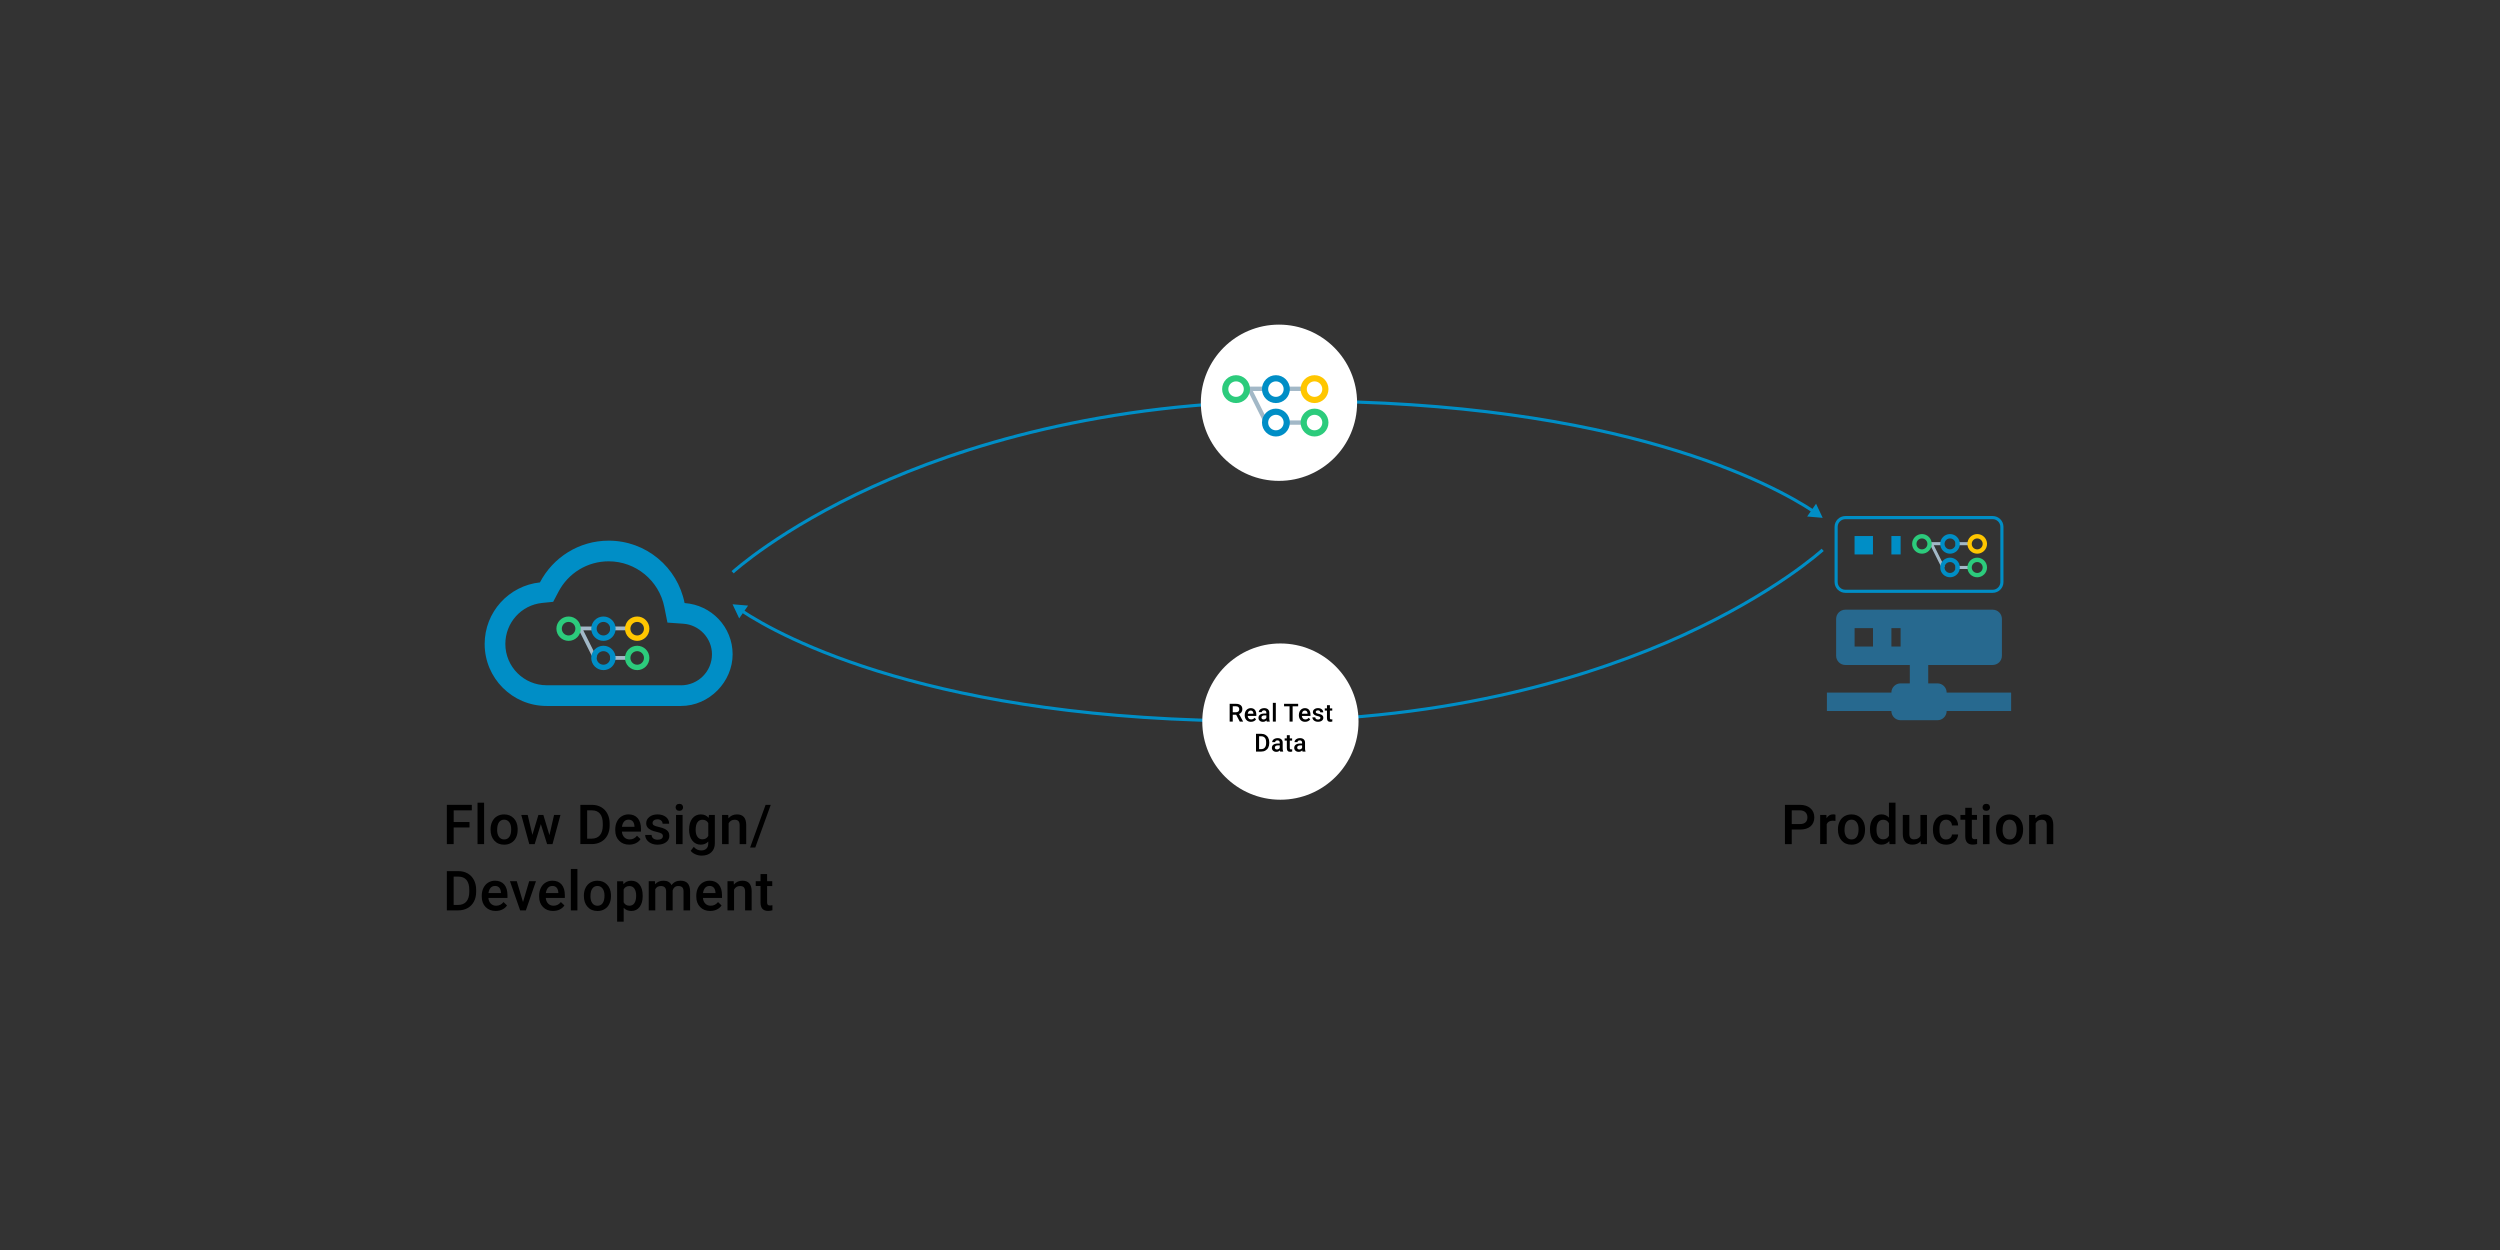 <?xml version="1.0" encoding="UTF-8"?>
<svg id="a" data-name="Layer 1" xmlns="http://www.w3.org/2000/svg" viewBox="0 0 800 400">
  <rect x="0" y="0" width="800" height="400" fill="#333333" stroke="none"/>
  <defs>
    <style>
      .b {
        fill: #008ec6;
      }

      .c {
        fill: #fff;
      }

      .d {
        fill: #ffc600;
      }

      .e {
        fill: #a2b8c7;
      }

      .f {
        fill: #2ccb7c;
      }

      .g {
        fill: #27698f;
      }
    </style>
  </defs>
  <g>
    <path class="b" d="m402.3,231.23c-103.79,0-152.71-27.07-165.23-35.37l.55-.83c12.46,8.26,61.17,35.2,164.68,35.2,62.73,0,108.49-14.86,135.84-27.32,29.63-13.5,44.62-27.18,44.77-27.32l.68.73c-.15.14-15.23,13.9-44.98,27.47-27.44,12.51-73.37,27.43-136.3,27.43Z"/>
    <polygon class="b" points="239.39 193.79 234.42 193.37 236.54 197.88 239.39 193.79"/>
  </g>
  <g>
    <path d="m150.23,264.79h-5.06v5.33h-2.18v-12.57h7.99v1.76h-5.8v3.74h5.06v1.74Z"/>
    <path d="m154.91,270.12h-2.1v-13.26h2.1v13.26Z"/>
    <path d="m156.98,265.36c0-.92.18-1.74.54-2.47.36-.73.87-1.3,1.53-1.69s1.41-.59,2.26-.59c1.26,0,2.28.41,3.07,1.22.79.81,1.21,1.89,1.27,3.23v.49c0,.92-.17,1.74-.52,2.47-.35.73-.86,1.29-1.52,1.68-.66.4-1.42.6-2.28.6-1.32,0-2.37-.44-3.16-1.32-.79-.88-1.19-2.05-1.19-3.51v-.1Zm2.1.18c0,.96.2,1.71.6,2.26.4.54.95.82,1.66.82s1.26-.28,1.65-.83.59-1.36.59-2.43c0-.94-.2-1.69-.61-2.24-.41-.55-.96-.83-1.65-.83s-1.23.27-1.63.82c-.4.54-.6,1.36-.6,2.44Z"/>
    <path d="m175.82,267.23l1.48-6.45h2.05l-2.55,9.34h-1.73l-2-6.41-1.97,6.41h-1.73l-2.56-9.34h2.05l1.51,6.38,1.92-6.38h1.58l1.94,6.45Z"/>
    <path d="m185.71,270.12v-12.57h3.71c1.11,0,2.1.25,2.96.74.86.5,1.53,1.2,2,2.11.47.91.71,1.95.71,3.12v.63c0,1.19-.24,2.24-.71,3.14-.48.9-1.15,1.6-2.03,2.09-.88.49-1.88.73-3.02.73h-3.62Zm2.18-10.81v9.06h1.42c1.15,0,2.02-.36,2.64-1.07.61-.72.93-1.75.94-3.09v-.7c0-1.36-.3-2.41-.89-3.12-.59-.72-1.45-1.08-2.58-1.08h-1.53Z"/>
    <path d="m201.35,270.29c-1.33,0-2.41-.42-3.23-1.26-.83-.84-1.24-1.95-1.24-3.35v-.26c0-.93.18-1.77.54-2.5.36-.73.86-1.31,1.52-1.71s1.38-.61,2.18-.61c1.27,0,2.25.41,2.95,1.22.69.81,1.04,1.96,1.04,3.44v.85h-6.1c.06.77.32,1.38.77,1.83.45.45,1.02.67,1.71.67.96,0,1.74-.39,2.35-1.17l1.13,1.08c-.37.56-.87.99-1.5,1.3s-1.33.46-2.1.46Zm-.25-8c-.58,0-1.04.2-1.39.6-.35.4-.58.96-.68,1.68h4v-.16c-.05-.7-.23-1.23-.56-1.59-.33-.36-.78-.54-1.36-.54Z"/>
    <path d="m212.13,267.58c0-.37-.15-.66-.46-.85-.31-.2-.82-.37-1.53-.52-.71-.15-1.31-.34-1.79-.57-1.05-.51-1.57-1.24-1.57-2.2,0-.81.34-1.48,1.02-2.02.68-.54,1.54-.81,2.59-.81,1.12,0,2.02.28,2.71.83.69.55,1.03,1.27,1.03,2.15h-2.1c0-.4-.15-.74-.45-1.01-.3-.27-.7-.4-1.19-.4-.46,0-.84.11-1.13.32-.29.21-.44.5-.44.85,0,.32.13.57.41.75.27.18.82.36,1.64.54.82.18,1.47.4,1.94.65s.82.55,1.04.9c.23.35.34.78.34,1.28,0,.84-.35,1.52-1.04,2.04-.7.52-1.61.78-2.74.78-.77,0-1.45-.14-2.05-.42-.6-.28-1.06-.66-1.4-1.14-.33-.48-.5-1-.5-1.56h2.04c.03.49.22.88.56,1.14s.8.4,1.37.4.97-.11,1.26-.32.43-.48.43-.82Z"/>
    <path d="m216.2,258.35c0-.32.1-.59.31-.8.2-.21.5-.32.88-.32s.67.11.88.32c.21.21.31.48.31.8s-.1.58-.31.79c-.21.21-.5.32-.88.32s-.67-.11-.88-.32c-.2-.21-.31-.47-.31-.79Zm2.23,11.77h-2.1v-9.34h2.1v9.34Z"/>
    <path d="m220.52,265.38c0-1.45.34-2.61,1.02-3.47s1.59-1.3,2.71-1.3c1.06,0,1.9.37,2.51,1.11l.1-.94h1.89v9.06c0,1.23-.38,2.19-1.14,2.9-.76.71-1.79,1.06-3.09,1.06-.68,0-1.35-.14-2.01-.43-.65-.28-1.15-.66-1.49-1.12l.99-1.26c.64.77,1.44,1.15,2.38,1.15.7,0,1.25-.19,1.65-.57.4-.38.6-.93.6-1.66v-.63c-.6.67-1.41,1.01-2.42,1.01-1.09,0-1.99-.43-2.68-1.3s-1.04-2.07-1.04-3.61Zm2.09.18c0,.94.19,1.68.57,2.21s.91.81,1.59.81c.85,0,1.47-.36,1.88-1.09v-4.11c-.4-.71-1.02-1.06-1.86-1.06-.69,0-1.23.27-1.61.82s-.57,1.35-.57,2.42Z"/>
    <path d="m233.04,260.78l.06,1.08c.69-.83,1.6-1.25,2.72-1.25,1.95,0,2.94,1.11,2.97,3.34v6.17h-2.1v-6.05c0-.59-.13-1.03-.38-1.32-.26-.29-.67-.43-1.26-.43-.85,0-1.48.38-1.89,1.15v6.65h-2.1v-9.34h1.98Z"/>
    <path d="m241.69,271.2h-1.65l4.95-13.65h1.65l-4.95,13.65Z"/>
    <path d="m142.99,291.33v-12.57h3.71c1.11,0,2.1.25,2.96.74.86.5,1.53,1.2,2,2.11.47.91.71,1.95.71,3.12v.63c0,1.19-.24,2.24-.71,3.14-.48.9-1.15,1.6-2.03,2.09-.88.49-1.88.73-3.02.73h-3.62Zm2.18-10.81v9.06h1.42c1.15,0,2.02-.36,2.64-1.07.61-.72.93-1.75.94-3.09v-.7c0-1.36-.3-2.41-.89-3.12-.59-.72-1.45-1.08-2.58-1.08h-1.53Z"/>
    <path d="m158.63,291.51c-1.33,0-2.41-.42-3.23-1.26-.83-.84-1.24-1.95-1.24-3.35v-.26c0-.93.18-1.77.54-2.5.36-.73.86-1.31,1.52-1.71s1.38-.61,2.18-.61c1.27,0,2.25.41,2.95,1.22.69.81,1.04,1.96,1.04,3.44v.85h-6.1c.06.77.32,1.38.77,1.83.45.45,1.02.67,1.71.67.96,0,1.74-.39,2.35-1.17l1.13,1.08c-.37.56-.87.99-1.5,1.3s-1.33.46-2.1.46Zm-.25-8c-.58,0-1.04.2-1.39.6-.35.4-.58.96-.68,1.68h4v-.16c-.05-.7-.23-1.23-.56-1.59-.33-.36-.78-.54-1.36-.54Z"/>
    <path d="m167.36,288.67l1.98-6.68h2.17l-3.24,9.34h-1.82l-3.26-9.34h2.18l2,6.68Z"/>
    <path d="m176.99,291.51c-1.33,0-2.41-.42-3.23-1.26-.83-.84-1.24-1.95-1.24-3.35v-.26c0-.93.18-1.77.54-2.5.36-.73.86-1.31,1.52-1.71s1.38-.61,2.18-.61c1.27,0,2.25.41,2.95,1.22.69.81,1.04,1.96,1.04,3.44v.85h-6.1c.06.77.32,1.38.77,1.83.45.45,1.02.67,1.71.67.96,0,1.74-.39,2.35-1.17l1.13,1.08c-.37.56-.87.99-1.5,1.3s-1.33.46-2.1.46Zm-.25-8c-.58,0-1.04.2-1.39.6-.35.4-.58.96-.68,1.68h4v-.16c-.05-.7-.23-1.23-.56-1.59-.33-.36-.78-.54-1.36-.54Z"/>
    <path d="m184.77,291.33h-2.1v-13.26h2.1v13.26Z"/>
    <path d="m186.84,286.58c0-.92.18-1.74.54-2.47.36-.73.87-1.3,1.53-1.69s1.41-.59,2.26-.59c1.26,0,2.28.41,3.07,1.22.79.81,1.21,1.89,1.27,3.23v.49c0,.92-.17,1.74-.52,2.47-.35.73-.86,1.29-1.52,1.68-.66.4-1.42.6-2.28.6-1.32,0-2.37-.44-3.16-1.32-.79-.88-1.19-2.05-1.19-3.51v-.1Zm2.1.18c0,.96.2,1.71.6,2.26.4.54.95.82,1.66.82s1.26-.28,1.65-.83.59-1.36.59-2.43c0-.94-.2-1.69-.61-2.24-.41-.55-.96-.83-1.65-.83s-1.23.27-1.63.82c-.4.54-.6,1.36-.6,2.44Z"/>
    <path d="m205.66,286.76c0,1.44-.33,2.6-.98,3.46-.66.86-1.54,1.29-2.64,1.29-1.02,0-1.84-.34-2.46-1.01v4.43h-2.1v-12.93h1.93l.09.95c.62-.75,1.45-1.12,2.51-1.12,1.14,0,2.03.42,2.68,1.27.65.85.97,2.03.97,3.54v.13Zm-2.09-.18c0-.93-.19-1.67-.56-2.22s-.9-.82-1.59-.82c-.86,0-1.47.35-1.85,1.06v4.14c.38.73,1,1.09,1.86,1.09.67,0,1.19-.27,1.57-.81s.57-1.35.57-2.45Z"/>
    <path d="m209.58,281.99l.06.98c.66-.77,1.55-1.15,2.69-1.15,1.25,0,2.1.48,2.56,1.43.68-.96,1.63-1.43,2.87-1.43,1.03,0,1.8.29,2.3.85.5.57.76,1.41.77,2.52v6.14h-2.1v-6.08c0-.59-.13-1.03-.39-1.3s-.69-.42-1.29-.42c-.48,0-.87.13-1.17.38s-.51.59-.63,1.01v6.41s-2.09,0-2.09,0v-6.15c-.03-1.1-.59-1.65-1.68-1.65-.84,0-1.44.34-1.79,1.03v6.77h-2.1v-9.34h1.98Z"/>
    <path d="m227.28,291.51c-1.33,0-2.41-.42-3.23-1.26-.83-.84-1.24-1.95-1.24-3.35v-.26c0-.93.18-1.77.54-2.5.36-.73.86-1.31,1.52-1.71s1.38-.61,2.18-.61c1.27,0,2.25.41,2.95,1.22.69.81,1.04,1.96,1.04,3.44v.85h-6.1c.06.77.32,1.38.77,1.83.45.45,1.02.67,1.71.67.96,0,1.74-.39,2.35-1.17l1.13,1.08c-.37.56-.87.99-1.5,1.3s-1.33.46-2.1.46Zm-.25-8c-.58,0-1.04.2-1.39.6-.35.4-.58.96-.68,1.68h4v-.16c-.05-.7-.23-1.23-.56-1.59-.33-.36-.78-.54-1.36-.54Z"/>
    <path d="m234.78,281.99l.06,1.08c.69-.83,1.6-1.25,2.72-1.25,1.95,0,2.94,1.11,2.97,3.34v6.17h-2.1v-6.05c0-.59-.13-1.03-.38-1.32-.26-.29-.67-.43-1.26-.43-.85,0-1.48.38-1.89,1.15v6.65h-2.1v-9.34h1.98Z"/>
    <path d="m245.47,279.72v2.27h1.65v1.55h-1.65v5.21c0,.36.07.61.21.77s.39.24.76.24c.24,0,.49-.03.73-.09v1.62c-.48.13-.94.2-1.38.2-1.61,0-2.42-.89-2.42-2.67v-5.29h-1.54v-1.55h1.54v-2.27h2.1Z"/>
  </g>
  <path class="b" d="m637.66,189.71h-47.15c-1.9,0-3.45-1.55-3.45-3.45v-17.68c0-1.9,1.55-3.45,3.45-3.45h47.15c1.9,0,3.45,1.55,3.45,3.45v17.68c0,1.9-1.55,3.45-3.45,3.45Zm-47.15-23.57c-1.35,0-2.45,1.1-2.45,2.45v17.68c0,1.35,1.1,2.45,2.45,2.45h47.15c1.35,0,2.45-1.1,2.45-2.45v-17.68c0-1.35-1.1-2.45-2.45-2.45h-47.15Z"/>
  <rect class="b" x="593.46" y="171.53" width="5.89" height="5.89"/>
  <rect class="b" x="605.25" y="171.53" width="2.95" height="5.89"/>
  <path class="g" d="m622.93,221.63c0-1.63-1.32-2.95-2.95-2.95h-2.95v-5.89h20.63c1.63,0,2.95-1.32,2.95-2.95v-11.79c0-1.63-1.32-2.95-2.95-2.95h-47.15c-1.63,0-2.95,1.32-2.95,2.95v11.79c0,1.63,1.32,2.95,2.95,2.95h20.63v5.89h-2.95c-1.63,0-2.95,1.32-2.95,2.95h-20.63v5.89h20.63c0,1.63,1.32,2.95,2.95,2.95h11.79c1.63,0,2.95-1.32,2.95-2.95h20.63v-5.89h-20.63Zm-23.57-14.73h-5.89v-5.89h5.89v5.89Zm8.84,0h-2.95v-5.89h2.95v5.89Z"/>
  <g>
    <path d="m573.36,265.46v4.66h-2.18v-12.57h4.81c1.4,0,2.52.37,3.35,1.1s1.24,1.7,1.24,2.9-.41,2.19-1.21,2.88c-.81.69-1.94,1.03-3.4,1.03h-2.6Zm0-1.76h2.62c.78,0,1.37-.18,1.78-.55.41-.37.61-.89.61-1.58s-.21-1.22-.62-1.63c-.42-.41-.98-.61-1.71-.63h-2.68v4.39Z"/>
    <path d="m587.34,262.69c-.28-.05-.56-.07-.85-.07-.96,0-1.61.37-1.94,1.1v6.39h-2.1v-9.34h2l.05,1.04c.51-.81,1.21-1.22,2.11-1.22.3,0,.55.04.74.12v1.97Z"/>
    <path d="m588.14,265.36c0-.92.18-1.74.54-2.47.36-.73.87-1.3,1.53-1.69s1.41-.59,2.26-.59c1.26,0,2.28.41,3.07,1.22.79.81,1.21,1.89,1.27,3.23v.49c0,.92-.17,1.74-.52,2.47-.35.73-.86,1.29-1.52,1.68-.66.4-1.42.6-2.28.6-1.32,0-2.37-.44-3.16-1.32-.79-.88-1.19-2.05-1.19-3.51v-.1Zm2.1.18c0,.96.2,1.71.6,2.26.4.54.95.82,1.66.82s1.26-.28,1.65-.83c.39-.55.59-1.36.59-2.43,0-.94-.2-1.69-.61-2.24-.41-.55-.96-.83-1.65-.83s-1.23.27-1.63.82c-.4.54-.6,1.36-.6,2.44Z"/>
    <path d="m598.38,265.38c0-1.44.33-2.59,1-3.47.67-.87,1.56-1.31,2.68-1.31.99,0,1.79.35,2.4,1.04v-4.78h2.1v13.26h-1.9l-.1-.97c-.63.76-1.46,1.14-2.51,1.14s-1.98-.44-2.65-1.32c-.68-.88-1.01-2.08-1.01-3.59Zm2.1.18c0,.95.18,1.69.55,2.22s.88.8,1.56.8c.86,0,1.49-.38,1.88-1.15v-3.99c-.39-.75-1.01-1.12-1.87-1.12-.68,0-1.2.27-1.57.81s-.55,1.35-.55,2.43Z"/>
    <path d="m614.59,269.2c-.62.73-1.49,1.09-2.62,1.09-1.01,0-1.78-.3-2.3-.89s-.78-1.45-.78-2.57v-6.05h2.1v6.03c0,1.19.49,1.78,1.48,1.78s1.71-.37,2.06-1.1v-6.71h2.1v9.34h-1.98l-.05-.92Z"/>
    <path d="m622.77,268.62c.52,0,.96-.15,1.3-.46.34-.3.53-.68.55-1.13h1.98c-.02.58-.2,1.12-.54,1.63-.34.5-.8.9-1.38,1.2-.58.29-1.21.44-1.88.44-1.31,0-2.34-.42-3.11-1.27-.77-.85-1.15-2.01-1.15-3.5v-.22c0-1.42.38-2.56,1.14-3.41s1.8-1.28,3.11-1.28c1.11,0,2.02.32,2.71.97s1.07,1.5,1.1,2.55h-1.98c-.02-.54-.21-.98-.55-1.32-.34-.34-.78-.52-1.31-.52-.68,0-1.2.25-1.57.74s-.56,1.24-.56,2.24v.34c0,1.01.18,1.77.55,2.27s.89.75,1.58.75Z"/>
    <path d="m630.99,258.51v2.27h1.65v1.55h-1.65v5.21c0,.36.07.61.21.77.14.16.39.24.75.24.24,0,.49-.03.73-.09v1.62c-.48.13-.94.2-1.38.2-1.61,0-2.42-.89-2.42-2.67v-5.29h-1.54v-1.55h1.54v-2.27h2.1Z"/>
    <path d="m634.42,258.35c0-.32.1-.59.31-.8s.5-.32.88-.32.67.11.88.32.31.48.31.8-.1.58-.31.79-.5.32-.88.32-.67-.11-.88-.32-.31-.47-.31-.79Zm2.23,11.77h-2.1v-9.34h2.1v9.34Z"/>
    <path d="m638.72,265.36c0-.92.18-1.74.54-2.47.36-.73.87-1.3,1.53-1.69s1.41-.59,2.26-.59c1.26,0,2.28.41,3.07,1.22.79.81,1.21,1.89,1.27,3.23v.49c0,.92-.17,1.74-.52,2.47-.35.73-.86,1.29-1.52,1.68-.66.4-1.42.6-2.28.6-1.32,0-2.37-.44-3.16-1.32-.79-.88-1.19-2.05-1.19-3.51v-.1Zm2.1.18c0,.96.2,1.71.6,2.26.4.54.95.82,1.66.82s1.26-.28,1.65-.83c.39-.55.59-1.36.59-2.43,0-.94-.2-1.69-.61-2.24-.41-.55-.96-.83-1.65-.83s-1.23.27-1.63.82c-.4.54-.6,1.36-.6,2.44Z"/>
    <path d="m651.3,260.78l.06,1.08c.69-.83,1.6-1.25,2.72-1.25,1.94,0,2.93,1.11,2.97,3.34v6.17h-2.1v-6.05c0-.59-.13-1.03-.38-1.32s-.67-.43-1.26-.43c-.85,0-1.48.38-1.89,1.15v6.65h-2.1v-9.34h1.98Z"/>
  </g>
  <path class="b" d="m219.07,192.98c8.6.6,15.37,7.67,15.37,16.4s-7.4,16.53-16.53,16.53h-42.98c-10.96,0-19.84-8.88-19.84-19.84,0-10.22,7.74-18.65,17.69-19.7,4.13-7.93,12.43-13.36,21.99-13.36,12.03,0,22.05,8.56,24.3,19.97m-1.16,26.32c5.48,0,9.92-4.44,9.92-9.92,0-5.12-4.03-9.46-9.19-9.79l-5.06-.36-.99-4.96c-1.69-8.5-9.16-14.65-17.82-14.65-6.81,0-12.96,3.77-16.1,9.82l-1.65,3.14-3.54.36c-6.71.69-11.77,6.35-11.77,13.12,0,7.3,5.92,13.22,13.22,13.22h42.98Z"/>
  <g>
    <g>
      <rect class="e" x="195.39" y="200.48" width="5.91" height="1.21"/>
      <rect class="e" x="195.39" y="209.93" width="5.91" height="1.21"/>
      <polygon class="e" points="190.39 201.7 190.39 200.48 184.48 200.48 184.48 201.7 185.29 201.7 189.85 210.81 190.93 210.27 186.65 201.7 190.39 201.7"/>
    </g>
    <path class="f" d="m181.95,199.01c1.2,0,2.17.97,2.17,2.17s-.97,2.17-2.17,2.17-2.17-.97-2.17-2.17.97-2.17,2.17-2.17m0-1.73c-2.15,0-3.9,1.75-3.9,3.9s1.75,3.9,3.9,3.9,3.9-1.75,3.9-3.9-1.75-3.9-3.9-3.9h0Z"/>
    <path class="b" d="m193.1,208.37c1.2,0,2.17.97,2.17,2.17s-.97,2.17-2.17,2.17-2.17-.97-2.17-2.17.97-2.17,2.17-2.17m0-1.73c-2.15,0-3.9,1.75-3.9,3.9s1.75,3.9,3.9,3.9,3.9-1.75,3.9-3.9-1.75-3.9-3.9-3.9h0Z"/>
    <path class="f" d="m203.9,208.37c1.2,0,2.17.97,2.17,2.17s-.97,2.17-2.17,2.17-2.17-.97-2.17-2.17.97-2.17,2.17-2.17m0-1.73c-2.15,0-3.9,1.75-3.9,3.9s1.75,3.9,3.9,3.9,3.9-1.75,3.9-3.9-1.75-3.9-3.9-3.9h0Z"/>
    <path class="b" d="m193.1,199.01c1.2,0,2.17.97,2.17,2.17s-.97,2.17-2.17,2.17-2.17-.97-2.17-2.17.97-2.17,2.17-2.17m0-1.73c-2.15,0-3.9,1.75-3.9,3.9s1.75,3.9,3.9,3.9,3.9-1.75,3.9-3.9-1.75-3.9-3.9-3.9h0Z"/>
    <path class="d" d="m203.9,199.01c1.2,0,2.17.97,2.17,2.17s-.97,2.17-2.17,2.17-2.17-.97-2.17-2.17.97-2.17,2.17-2.17m0-1.73c-2.15,0-3.9,1.75-3.9,3.9s1.75,3.9,3.9,3.9,3.9-1.75,3.9-3.9-1.75-3.9-3.9-3.9h0Z"/>
  </g>
  <g>
    <g>
      <rect class="e" x="625.85" y="173.49" width="4.76" height=".98"/>
      <rect class="e" x="625.85" y="181.1" width="4.76" height=".98"/>
      <polygon class="e" points="621.82 174.47 621.82 173.49 617.06 173.49 617.06 174.47 617.71 174.47 621.39 181.81 622.26 181.37 618.81 174.47 621.82 174.47"/>
    </g>
    <path class="f" d="m615.02,172.3c.96,0,1.75.78,1.75,1.75s-.78,1.75-1.75,1.75-1.75-.78-1.75-1.75.78-1.75,1.75-1.75m0-1.4c-1.74,0-3.14,1.41-3.14,3.14s1.41,3.14,3.14,3.14,3.14-1.41,3.14-3.14-1.41-3.14-3.14-3.14h0Z"/>
    <path class="b" d="m624.01,179.85c.96,0,1.75.78,1.75,1.75s-.78,1.75-1.75,1.75-1.75-.78-1.75-1.75.78-1.75,1.75-1.75m0-1.4c-1.74,0-3.14,1.41-3.14,3.14s1.41,3.14,3.14,3.14,3.14-1.41,3.14-3.14-1.41-3.14-3.14-3.14h0Z"/>
    <path class="f" d="m632.71,179.85c.96,0,1.75.78,1.75,1.75s-.78,1.75-1.75,1.75-1.75-.78-1.75-1.75.78-1.75,1.75-1.75m0-1.4c-1.74,0-3.14,1.41-3.14,3.14s1.41,3.14,3.14,3.14,3.14-1.41,3.14-3.14-1.41-3.14-3.14-3.14h0Z"/>
    <path class="b" d="m624.01,172.3c.96,0,1.75.78,1.75,1.75s-.78,1.75-1.75,1.75-1.75-.78-1.75-1.75.78-1.75,1.75-1.75m0-1.4c-1.74,0-3.14,1.41-3.14,3.14s1.41,3.14,3.14,3.14,3.14-1.41,3.14-3.14-1.41-3.14-3.14-3.14h0Z"/>
    <path class="d" d="m632.71,172.3c.96,0,1.75.78,1.75,1.75s-.78,1.75-1.75,1.75-1.75-.78-1.75-1.75.78-1.75,1.75-1.75m0-1.4c-1.74,0-3.14,1.41-3.14,3.14s1.41,3.14,3.14,3.14,3.14-1.41,3.14-3.14-1.41-3.14-3.14-3.14h0Z"/>
  </g>
  <g>
    <path class="b" d="m234.78,183.48l-.68-.73c.15-.14,15.23-13.9,44.98-27.47,27.44-12.51,73.37-27.43,136.3-27.43,103.79,0,152.71,27.07,165.23,35.37l-.55.83c-12.46-8.26-61.17-35.2-164.68-35.2-62.73,0-108.49,14.86-135.84,27.32-29.63,13.5-44.62,27.18-44.77,27.32Z"/>
    <polygon class="b" points="578.29 165.28 583.26 165.71 581.14 161.19 578.29 165.28"/>
  </g>
  <circle class="c" cx="409.27" cy="128.88" r="25"/>
  <g>
    <g>
      <rect class="e" x="410.91" y="123.72" width="6.75" height="1.39"/>
      <rect class="e" x="410.91" y="134.53" width="6.75" height="1.39"/>
      <polygon class="e" points="405.19 125.11 405.19 123.72 398.44 123.72 398.44 125.11 399.36 125.11 404.57 135.53 405.81 134.91 400.91 125.11 405.19 125.11"/>
    </g>
    <path class="f" d="m395.54,122.04c1.37,0,2.48,1.11,2.48,2.48s-1.11,2.48-2.48,2.48-2.48-1.11-2.48-2.48,1.11-2.48,2.48-2.48m0-1.98c-2.46,0-4.46,2-4.46,4.46s2,4.46,4.46,4.46,4.46-2,4.46-4.46-2-4.46-4.46-4.46h0Z"/>
    <path class="b" d="m408.29,132.74c1.37,0,2.48,1.11,2.48,2.48s-1.11,2.48-2.48,2.48-2.48-1.11-2.48-2.48,1.11-2.48,2.48-2.48m0-1.98c-2.46,0-4.46,2-4.46,4.46s2,4.46,4.46,4.46,4.46-2,4.46-4.46-2-4.46-4.46-4.46h0Z"/>
    <path class="f" d="m420.65,132.74c1.37,0,2.48,1.11,2.48,2.48s-1.11,2.48-2.48,2.48-2.48-1.11-2.48-2.48,1.11-2.48,2.48-2.48m0-1.98c-2.46,0-4.46,2-4.46,4.46s2,4.46,4.46,4.46,4.46-2,4.46-4.46-2-4.46-4.46-4.46h0Z"/>
    <path class="b" d="m408.29,122.04c1.37,0,2.48,1.11,2.48,2.48s-1.11,2.48-2.48,2.48-2.48-1.11-2.48-2.48,1.11-2.48,2.48-2.48m0-1.98c-2.46,0-4.46,2-4.46,4.46s2,4.46,4.46,4.46,4.46-2,4.46-4.46-2-4.46-4.46-4.46h0Z"/>
    <path class="d" d="m420.65,122.04c1.37,0,2.48,1.11,2.48,2.48s-1.11,2.48-2.48,2.48-2.48-1.11-2.48-2.48,1.11-2.48,2.48-2.48m0-1.98c-2.46,0-4.46,2-4.46,4.46s2,4.46,4.46,4.46,4.46-2,4.46-4.46-2-4.46-4.46-4.46h0Z"/>
  </g>
  <circle class="c" cx="409.73" cy="230.91" r="25"/>
  <g>
    <path d="m395.58,228.72h-1.1v2.19h-.99v-5.69h2c.66,0,1.16.15,1.52.44.36.29.54.72.54,1.28,0,.38-.09.7-.28.96s-.44.45-.77.59l1.28,2.37v.05h-1.06l-1.14-2.19Zm-1.1-.8h1.02c.33,0,.59-.08.78-.25s.28-.4.28-.69-.09-.54-.26-.71-.43-.25-.78-.26h-1.04v1.91Z"/>
    <path d="m400.33,230.99c-.6,0-1.09-.19-1.46-.57s-.56-.88-.56-1.51v-.12c0-.42.08-.8.24-1.13s.39-.59.69-.78.62-.28.98-.28c.58,0,1.02.18,1.33.55.31.37.47.89.47,1.56v.38h-2.76c.03.35.15.62.35.83s.46.3.77.3c.44,0,.79-.18,1.06-.53l.51.49c-.17.25-.4.45-.68.59-.28.14-.6.21-.95.21Zm-.11-3.62c-.26,0-.47.09-.63.27s-.26.44-.31.76h1.81v-.07c-.02-.32-.11-.56-.25-.72s-.35-.24-.62-.24Z"/>
    <path d="m405.37,230.91c-.04-.08-.08-.21-.11-.39-.3.32-.67.47-1.11.47s-.77-.12-1.04-.36-.4-.54-.4-.9c0-.45.17-.8.5-1.04s.81-.36,1.44-.36h.58v-.28c0-.22-.06-.39-.18-.53s-.31-.2-.56-.2c-.22,0-.39.05-.53.16s-.21.25-.21.41h-.95c0-.23.08-.45.23-.65s.36-.36.63-.47.56-.17.88-.17c.5,0,.89.12,1.18.37s.45.6.45,1.05v1.91c0,.38.05.68.16.91v.07h-.97Zm-1.04-.68c.19,0,.36-.05.53-.14s.29-.21.37-.37v-.8h-.51c-.35,0-.62.06-.79.18s-.27.3-.27.52c0,.18.06.33.18.44s.28.16.49.16Z"/>
    <path d="m408.26,230.91h-.95v-6h.95v6Z"/>
    <path d="m415.41,226.02h-1.77v4.89h-.98v-4.89h-1.76v-.8h4.51v.8Z"/>
    <path d="m417.66,230.99c-.6,0-1.09-.19-1.46-.57s-.56-.88-.56-1.51v-.12c0-.42.08-.8.24-1.13s.39-.59.69-.78.62-.28.98-.28c.58,0,1.02.18,1.33.55s.47.89.47,1.56v.38h-2.76c.03.35.15.62.35.83s.46.3.77.3c.43,0,.79-.18,1.06-.53l.51.49c-.17.25-.4.45-.68.59s-.6.21-.95.21Zm-.11-3.62c-.26,0-.47.09-.63.27s-.26.44-.31.76h1.81v-.07c-.02-.32-.11-.56-.25-.72s-.35-.24-.62-.24Z"/>
    <path d="m422.54,229.76c0-.17-.07-.3-.21-.39s-.37-.17-.69-.23-.59-.15-.81-.26c-.47-.23-.71-.56-.71-1,0-.36.15-.67.46-.91s.7-.37,1.17-.37c.5,0,.91.12,1.22.38s.47.57.47.97h-.95c0-.18-.07-.33-.2-.46s-.32-.18-.54-.18c-.21,0-.38.05-.51.14s-.2.23-.2.39c0,.15.06.26.18.34s.37.16.74.24.67.18.88.29.37.25.47.41.15.35.15.58c0,.38-.16.69-.47.92s-.73.35-1.24.35c-.35,0-.66-.06-.93-.19s-.48-.3-.63-.52-.23-.45-.23-.71h.92c.01.22.1.4.25.52s.36.18.62.18.44-.05.57-.14.2-.22.2-.37Z"/>
    <path d="m425.57,225.66v1.03h.75v.7h-.75v2.36c0,.16.03.28.1.35s.18.11.34.11c.11,0,.22-.01.33-.04v.73c-.22.06-.42.09-.62.09-.73,0-1.09-.4-1.09-1.21v-2.39h-.7v-.7h.7v-1.03h.95Z"/>
    <path d="m401.92,240.51v-5.69h1.68c.5,0,.95.11,1.34.34s.69.54.9.95.32.88.32,1.41v.29c0,.54-.11,1.01-.32,1.42s-.52.72-.92.95-.85.33-1.37.33h-1.64Zm.99-4.89v4.1h.64c.52,0,.92-.16,1.19-.49s.42-.79.42-1.4v-.32c0-.62-.13-1.09-.4-1.41s-.66-.49-1.17-.49h-.69Z"/>
    <path d="m409.66,240.51c-.04-.08-.08-.21-.11-.39-.3.32-.67.47-1.11.47s-.77-.12-1.04-.36-.4-.54-.4-.9c0-.45.17-.8.5-1.04s.81-.36,1.44-.36h.58v-.28c0-.22-.06-.39-.18-.53s-.31-.2-.56-.2c-.22,0-.39.05-.53.16s-.21.25-.21.41h-.95c0-.23.08-.45.23-.65s.36-.36.63-.47.56-.17.88-.17c.5,0,.89.12,1.18.37s.45.6.45,1.05v1.91c0,.38.05.68.16.91v.07h-.97Zm-1.04-.68c.19,0,.36-.05.53-.14s.29-.21.37-.37v-.8h-.51c-.35,0-.62.06-.79.18s-.27.3-.27.52c0,.18.06.33.18.44s.28.16.49.16Z"/>
    <path d="m412.73,235.26v1.03h.75v.7h-.75v2.36c0,.16.03.28.1.35s.18.11.34.11c.11,0,.22-.01.33-.04v.73c-.22.06-.42.09-.62.09-.73,0-1.09-.4-1.09-1.21v-2.39h-.7v-.7h.7v-1.03h.95Z"/>
    <path d="m416.81,240.51c-.04-.08-.08-.21-.11-.39-.3.32-.67.47-1.11.47s-.77-.12-1.04-.36-.4-.54-.4-.9c0-.45.17-.8.5-1.04s.81-.36,1.44-.36h.58v-.28c0-.22-.06-.39-.18-.53s-.31-.2-.56-.2c-.22,0-.39.05-.53.16s-.21.25-.21.41h-.95c0-.23.08-.45.23-.65s.36-.36.63-.47.56-.17.88-.17c.5,0,.89.12,1.18.37s.45.6.45,1.05v1.91c0,.38.05.68.16.91v.07h-.97Zm-1.04-.68c.19,0,.36-.05.53-.14s.29-.21.37-.37v-.8h-.51c-.35,0-.62.06-.79.18s-.27.3-.27.52c0,.18.06.33.18.44s.28.16.49.16Z"/>
  </g>
</svg>